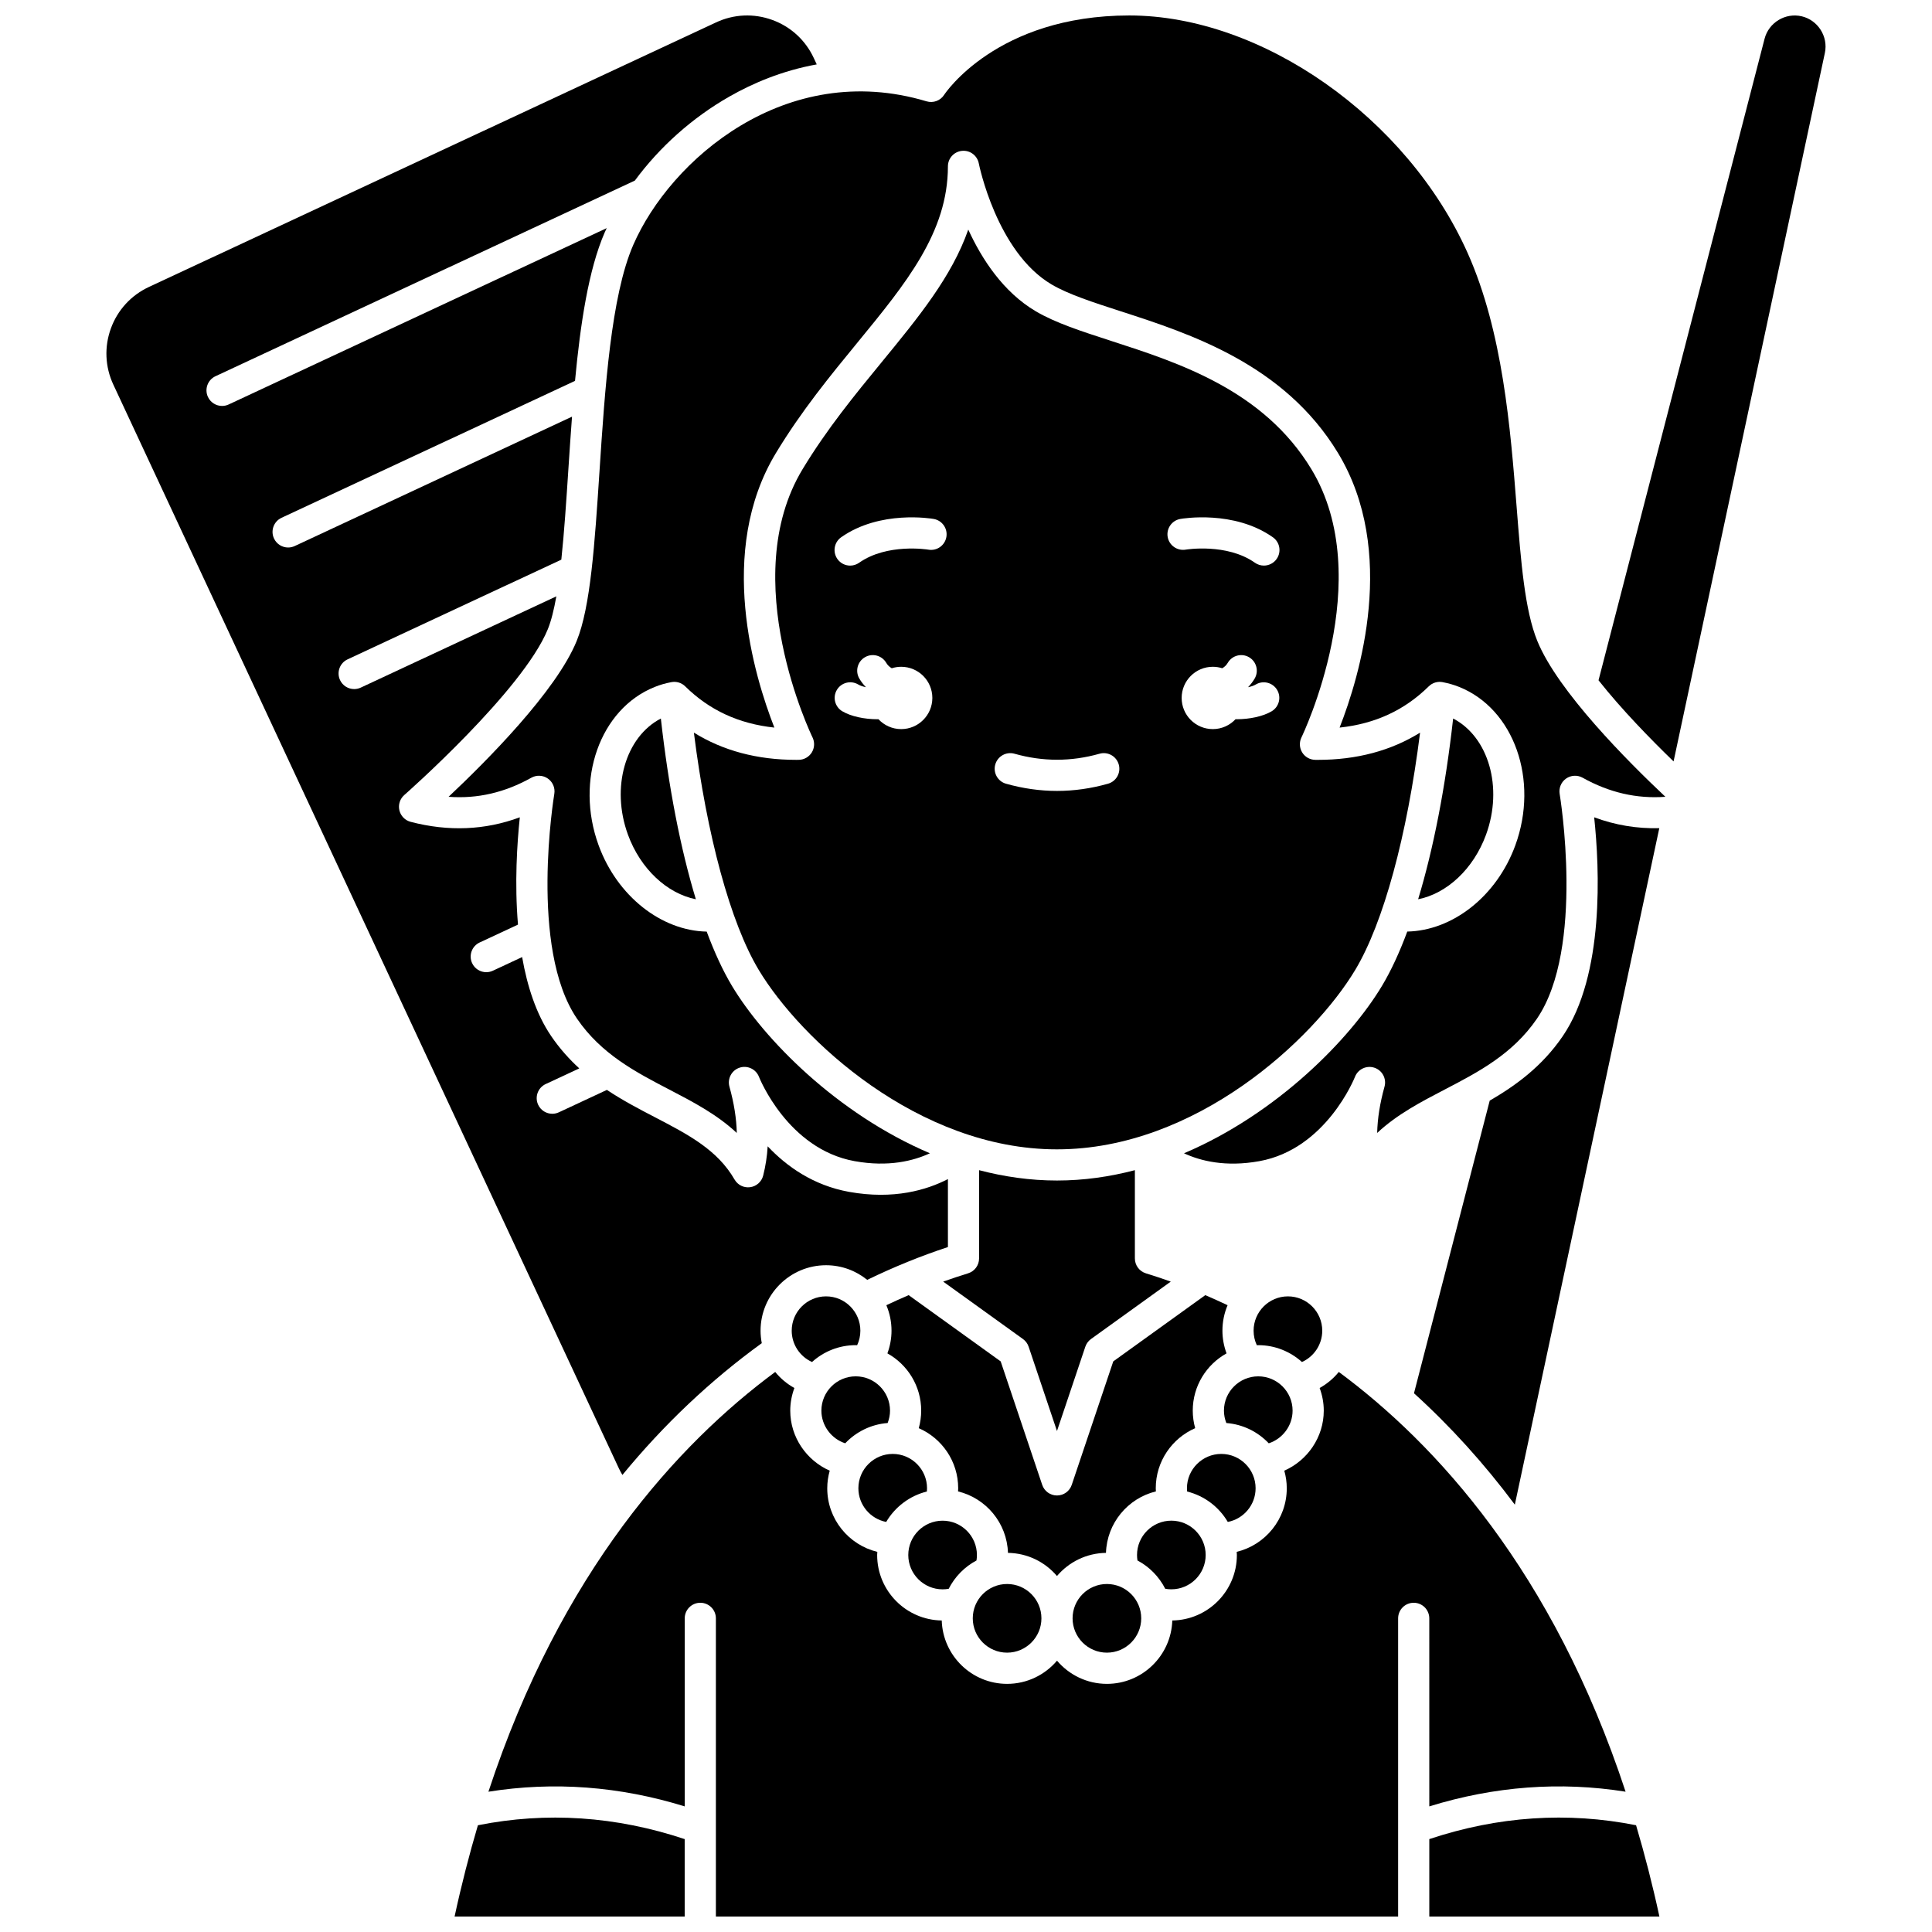 <?xml version="1.0" encoding="UTF-8"?>
<!-- Uploaded to: SVG Repo, www.svgrepo.com, Generator: SVG Repo Mixer Tools -->
<svg width="800px" height="800px" version="1.1" viewBox="144 144 512 512" xmlns="http://www.w3.org/2000/svg">
 <defs>
  <clipPath id="f">
   <path d="m172 148.09h224v386.91h-224z"/>
  </clipPath>
  <clipPath id="e">
   <path d="m522 625h62v26.902h-62z"/>
  </clipPath>
  <clipPath id="d">
   <path d="m273 507h302v144.9h-302z"/>
  </clipPath>
  <clipPath id="c">
   <path d="m262 148.09h324v304.91h-324z"/>
  </clipPath>
  <clipPath id="b">
   <path d="m567 148.09h61v197.91h-61z"/>
  </clipPath>
  <clipPath id="a">
   <path d="m264 625h62v26.902h-62z"/>
  </clipPath>
 </defs>
 <path d="m371.15 500.5c0.559-1.191 0.855-2.496 0.855-3.852 0-5.016-4.078-9.098-9.094-9.098-5.016 0-9.098 4.078-9.098 9.098 0 3.644 2.172 6.859 5.379 8.297 3.074-2.766 7.129-4.465 11.582-4.465 0.125 0 0.25 0.016 0.375 0.02z"/>
 <path d="m424.11 561.66c3.137-3.695 7.785-6.059 12.984-6.133 0.254-7.906 5.812-14.484 13.23-16.289-0.012-0.281-0.035-0.562-0.035-0.844 0-7.113 4.305-13.234 10.445-15.914-0.418-1.504-0.641-3.062-0.641-4.652 0-6.523 3.621-12.207 8.953-15.172-0.707-1.918-1.09-3.953-1.09-6.012 0-2.394 0.488-4.676 1.367-6.75-1.965-0.93-3.934-1.82-5.91-2.668l-24.387 17.555-11.004 32.723c-0.566 1.684-2.141 2.812-3.914 2.812-1.773 0-3.348-1.133-3.914-2.812l-11.004-32.723-24.387-17.555c-1.977 0.844-3.949 1.738-5.91 2.668 0.879 2.074 1.367 4.359 1.367 6.75 0 2.062-0.383 4.098-1.09 6.012 5.332 2.965 8.953 8.652 8.953 15.172 0 1.586-0.223 3.148-0.641 4.652 6.141 2.676 10.445 8.797 10.445 15.914 0 0.281-0.023 0.562-0.035 0.844 7.422 1.805 12.977 8.379 13.23 16.289 5.199 0.074 9.852 2.438 12.984 6.133z"/>
 <path d="m378.85 547.33c2.336-3.969 6.199-6.926 10.781-8.062 0.027-0.285 0.043-0.574 0.043-0.863 0-5.016-4.078-9.098-9.094-9.098s-9.098 4.078-9.098 9.098c0 4.422 3.176 8.113 7.367 8.926z"/>
 <path d="m410.89 581.97c5.016 0 9.098-4.078 9.098-9.098 0-5.016-4.078-9.094-9.098-9.094-5.016 0-9.094 4.078-9.094 9.094-0.004 5.019 4.078 9.098 9.094 9.098z"/>
 <path d="m367.99 526.49c2.875-3.035 6.828-5.031 11.242-5.375 0.402-1.039 0.633-2.141 0.633-3.277 0-5.016-4.078-9.094-9.094-9.094-5.016 0-9.094 4.078-9.094 9.094 0 3.988 2.652 7.461 6.312 8.652z"/>
 <g clip-path="url(#f)">
  <path d="m308.95 534.87c10.996-13.391 23.355-25.078 36.93-34.918-0.207-1.07-0.324-2.172-0.324-3.297 0-9.57 7.785-17.355 17.355-17.355 4.133 0 7.926 1.457 10.91 3.875 7.051-3.422 14.223-6.336 21.387-8.691v-18.016c-5.57 2.879-14.352 5.523-26.203 3.387-9.496-1.715-16.555-6.762-21.562-12.07-0.16 2.66-0.559 5.242-1.195 7.758-0.414 1.629-1.773 2.844-3.438 3.074-1.668 0.23-3.305-0.57-4.144-2.027-4.566-7.906-12.254-11.906-21.156-16.539-4.106-2.137-8.449-4.398-12.676-7.215l-12.73 5.938c-0.566 0.262-1.16 0.387-1.742 0.387-1.555 0-3.043-0.883-3.746-2.387-0.965-2.066-0.07-4.523 1.996-5.488l8.902-4.152c-2.652-2.43-5.164-5.215-7.41-8.504-4.004-5.856-6.387-13.273-7.734-20.996l-7.762 3.621c-0.566 0.262-1.16 0.387-1.742 0.387-1.555 0-3.043-0.883-3.746-2.387-0.965-2.066-0.07-4.523 1.996-5.488l10.156-4.738c-0.934-10.941-0.238-21.578 0.484-28.434-9.203 3.418-18.906 3.824-28.941 1.199-1.477-0.387-2.621-1.559-2.973-3.047-0.352-1.488 0.148-3.047 1.297-4.055 0.312-0.273 31.383-27.637 38.035-43.941 0.906-2.227 1.641-5.207 2.262-8.715l-51.836 24.191c-0.566 0.262-1.16 0.387-1.742 0.387-1.555 0-3.043-0.883-3.746-2.387-0.965-2.066-0.07-4.523 1.996-5.488l56.648-26.426c0.766-7.188 1.312-15.465 1.871-23.984 0.301-4.551 0.605-9.223 0.961-13.906l-73.488 34.285c-0.566 0.262-1.16 0.387-1.742 0.387-1.555 0-3.043-0.883-3.746-2.387-0.965-2.066-0.07-4.523 1.996-5.488l77.777-36.281c1.414-15.109 3.59-29.512 7.852-39.305 0.172-0.395 0.363-0.785 0.547-1.18l-100.19 46.738c-0.566 0.262-1.16 0.387-1.742 0.387-1.555 0-3.043-0.883-3.746-2.387-0.965-2.066-0.07-4.523 1.996-5.488l111.05-51.805c0.027-0.012 0.051-0.016 0.078-0.027 6.551-8.895 15.219-16.672 25.09-22.297 6.035-3.441 13.879-6.84 23.125-8.508l-0.801-1.719c-2.199-4.711-6.102-8.289-10.988-10.066-4.887-1.777-10.172-1.547-14.887 0.652l-150.32 70.121c-4.711 2.199-8.289 6.102-10.066 10.988-1.777 4.887-1.547 10.172 0.652 14.887l133.97 287.2c0.281 0.602 0.598 1.184 0.938 1.746z"/>
 </g>
 <path d="m424.11 448.59c36.797 0 68.008-29.164 79.039-47.551 7.488-12.48 13.746-35.555 17.184-62.883-7.703 4.789-16.766 7.215-27.074 7.215-0.23 0-0.461 0-0.695-0.004-1.418-0.016-2.731-0.758-3.473-1.965s-0.812-2.715-0.188-3.988c0.203-0.414 20.23-41.992 2.621-71.086-12.645-20.891-35.016-28.141-52.996-33.961-7.957-2.578-14.832-4.805-20.039-7.875-8.645-5.098-14.316-13.859-17.887-21.648-4.359 12.465-13.184 23.223-22.945 35.129-7.129 8.691-14.5 17.68-20.957 28.352-17.648 29.164 2.418 70.672 2.621 71.086 0.625 1.273 0.555 2.777-0.188 3.988-0.746 1.207-2.055 1.953-3.473 1.965-0.23 0.004-0.465 0.004-0.695 0.004-10.312 0-19.375-2.43-27.078-7.215 3.438 27.332 9.695 50.406 17.184 62.883 11.031 18.387 42.246 47.555 79.039 47.555zm56.902-116.1c-2.285 1.363-5.844 2.117-9.324 2.117-0.086 0-0.172-0.008-0.258-0.008-1.508 1.609-3.644 2.621-6.023 2.621-4.562 0-8.258-3.699-8.258-8.258 0-4.562 3.699-8.258 8.258-8.258 0.871 0 1.707 0.137 2.496 0.387 0.613-0.344 1.105-0.816 1.461-1.426 1.145-1.973 3.676-2.644 5.644-1.496 1.973 1.145 2.644 3.672 1.496 5.644-0.496 0.852-1.094 1.609-1.758 2.301 0.785-0.156 1.496-0.391 2.043-0.715 1.957-1.164 4.496-0.527 5.66 1.434 1.164 1.953 0.523 4.488-1.438 5.656zm-24.219-50.965c0.574-0.102 14.227-2.406 24.531 4.856 1.867 1.312 2.309 3.891 0.996 5.754-0.805 1.141-2.082 1.75-3.379 1.75-0.82 0-1.652-0.242-2.375-0.754-7.461-5.258-18.246-3.492-18.352-3.473-2.242 0.375-4.379-1.121-4.769-3.363-0.387-2.238 1.109-4.371 3.348-4.769zm-49.035 65.07c0.621-2.195 2.91-3.469 5.098-2.848 7.492 2.121 15.035 2.121 22.527 0 2.195-0.625 4.477 0.652 5.098 2.848 0.621 2.195-0.652 4.477-2.848 5.098-4.477 1.27-9.023 1.91-13.516 1.91-4.492 0-9.035-0.645-13.516-1.91-2.188-0.621-3.465-2.902-2.844-5.098zm-24.941-9.375c-2.379 0-4.516-1.012-6.023-2.621-0.086 0-0.172 0.008-0.258 0.008-3.481 0-7.035-0.754-9.324-2.117-1.961-1.168-2.602-3.703-1.434-5.66 1.168-1.961 3.703-2.602 5.66-1.434 0.543 0.324 1.254 0.555 2.043 0.715-0.664-0.691-1.266-1.445-1.758-2.301-1.145-1.973-0.473-4.5 1.5-5.644 1.973-1.145 4.5-0.473 5.644 1.5 0.355 0.609 0.848 1.078 1.461 1.426 0.785-0.25 1.625-0.387 2.496-0.387 4.562 0 8.258 3.699 8.258 8.258-0.008 4.559-3.707 8.258-8.266 8.258zm-15.902-50.836c10.305-7.262 23.957-4.957 24.531-4.856 2.246 0.395 3.746 2.539 3.352 4.785-0.395 2.242-2.523 3.75-4.773 3.352-0.188-0.031-10.918-1.762-18.352 3.473-0.723 0.512-1.551 0.754-2.375 0.754-1.297 0-2.574-0.609-3.379-1.75-1.312-1.871-0.867-4.445 0.996-5.758z"/>
 <path d="m537.82 365.19c4.578-12.539 0.648-25.91-8.723-30.777-2.031 18.199-5.231 34.578-9.277 47.898 7.598-1.496 14.676-8.02 18-17.121z"/>
 <path d="m310.41 365.19c3.32 9.098 10.41 15.621 18 17.125-4.047-13.324-7.246-29.699-9.277-47.898-9.371 4.867-13.301 18.238-8.723 30.773z"/>
 <path d="m538.79 435.68-20.07 77.547c9.695 8.793 18.625 18.656 26.727 29.52l38.285-179.27c-5.91 0.148-11.676-0.809-17.258-2.883 1.43 13.523 2.758 41.781-8.352 58.031-5.445 7.969-12.402 13.035-19.332 17.051z"/>
 <path d="m393.8 565.19c0.547 0 1.09-0.047 1.617-0.145 1.625-3.195 4.199-5.824 7.359-7.5 0.078-0.477 0.117-0.961 0.117-1.449 0-5.016-4.078-9.098-9.094-9.098-5.016 0-9.094 4.078-9.094 9.098 0 5.012 4.078 9.094 9.094 9.094z"/>
 <g clip-path="url(#e)">
  <path d="m522.78 631.38v20.523h60.98c-1.832-8.484-3.914-16.527-6.184-24.195-18.18-3.625-36.59-2.394-54.797 3.672z"/>
 </g>
 <g clip-path="url(#d)">
  <path d="m522.78 622.71c17.273-5.344 34.719-6.648 52.02-3.891-19.25-58.461-50.316-92.238-76.004-111.24-1.395 1.719-3.117 3.164-5.078 4.254 0.695 1.875 1.094 3.894 1.094 6.012 0 7.012-4.309 13.191-10.461 15.895 0.418 1.488 0.656 3.051 0.656 4.668 0 8.16-5.668 15.004-13.266 16.848 0.012 0.281 0.043 0.559 0.043 0.844 0 9.488-7.656 17.211-17.113 17.344-0.301 9.309-7.945 16.797-17.324 16.797-5.297 0-10.039-2.391-13.227-6.144-3.188 3.754-7.93 6.144-13.227 6.144-9.379 0-17.027-7.484-17.324-16.797-9.457-0.133-17.113-7.856-17.113-17.344 0-0.285 0.027-0.562 0.043-0.84-7.602-1.844-13.27-8.688-13.27-16.848 0-1.621 0.238-3.18 0.656-4.668-6.152-2.703-10.461-8.879-10.461-15.895 0-2.117 0.398-4.133 1.094-6.012-1.961-1.09-3.688-2.535-5.078-4.254-25.688 19.004-56.754 52.781-76.004 111.24 17.301-2.758 34.746-1.453 52.023 3.891v-49.836c0-2.281 1.848-4.129 4.129-4.129s4.129 1.848 4.129 4.129v79.027h180.8v-79.027c0-2.281 1.848-4.129 4.129-4.129s4.129 1.848 4.129 4.129z"/>
 </g>
 <g clip-path="url(#c)">
  <path d="m551.41 313.88c-3.332-8.16-4.336-20.898-5.496-35.645-1.625-20.621-3.644-46.285-12.965-67.164-16.027-35.898-54.578-62.973-89.672-62.973-35.211 0-48.93 20.816-49.062 21.027-0.996 1.555-2.898 2.258-4.664 1.73-37.316-11.188-67.93 15.527-77.738 38.07-5.883 13.523-7.508 38.184-8.938 59.941-1.27 19.301-2.367 35.973-6.055 45.012-5.449 13.355-24.039 31.973-33.945 41.281 7.652 0.566 14.883-1.113 21.938-5.055 1.387-0.773 3.094-0.684 4.394 0.234 1.297 0.918 1.957 2.496 1.688 4.066-0.066 0.406-6.75 40.875 6.027 59.566 6.422 9.395 15.566 14.152 24.406 18.754 6.258 3.254 12.656 6.586 17.926 11.52-0.082-3.824-0.73-7.894-1.945-12.27-0.59-2.125 0.594-4.336 2.688-5.027 2.094-0.688 4.359 0.391 5.148 2.449 0.07 0.184 7.606 19.121 25.328 22.32 8.996 1.625 15.656-0.086 19.965-2.086-24.715-10.512-44.035-30.316-52.449-44.344-2.387-3.977-4.629-8.824-6.707-14.398-12.02-0.238-23.715-9.379-28.641-22.867-6.324-17.32 0.344-36.148 14.867-41.969 1.402-0.562 2.797-0.969 4.398-1.273 1.332-0.262 2.711 0.156 3.68 1.113 6.41 6.316 14.18 9.918 23.629 10.93-5.344-13.625-15.367-46.688 0.418-72.766 6.766-11.176 14.324-20.398 21.637-29.312 12.844-15.66 23.938-29.188 23.938-46.652 0-2.129 1.617-3.91 3.738-4.109 2.121-0.211 4.043 1.238 4.449 3.332 0.043 0.23 4.723 23.48 19.293 32.074 4.422 2.606 10.895 4.703 18.387 7.129 18.266 5.914 43.281 14.016 57.516 37.539 15.781 26.082 5.762 59.141 0.418 72.766 9.445-1.008 17.219-4.613 23.625-10.93 0.969-0.953 2.344-1.375 3.68-1.113 1.602 0.309 3 0.715 4.398 1.273 14.52 5.82 21.191 24.648 14.867 41.969-4.926 13.488-16.609 22.609-28.637 22.855-2.074 5.582-4.324 10.434-6.711 14.41-8.418 14.031-27.738 33.836-52.457 44.348 4.309 2.004 10.969 3.715 19.973 2.086 17.723-3.203 25.258-22.141 25.332-22.332 0.797-2.051 3.062-3.121 5.152-2.43 2.09 0.691 3.269 2.898 2.68 5.019-1.215 4.375-1.863 8.445-1.945 12.27 5.269-4.938 11.672-8.266 17.93-11.523 8.84-4.602 17.984-9.359 24.406-18.754 12.777-18.691 6.094-59.16 6.027-59.566-0.266-1.566 0.391-3.148 1.688-4.066 1.301-0.918 3.008-1.008 4.394-0.234 7.059 3.938 14.305 5.617 21.938 5.055-9.898-9.309-28.484-27.926-33.938-41.281z"/>
 </g>
 <g clip-path="url(#b)">
  <path d="m621.47 148.32c-4.32-1.016-8.723 1.645-9.836 5.934l-44.008 170.03c6.082 7.703 13.848 15.656 19.887 21.5l40.098-187.76c0.926-4.332-1.832-8.688-6.141-9.707z"/>
 </g>
 <g clip-path="url(#a)">
  <path d="m270.65 627.71c-2.269 7.668-4.348 15.711-6.18 24.195h60.98v-20.523c-18.207-6.066-36.617-7.297-54.801-3.672z"/>
 </g>
 <path d="m486.55 517.84c0-5.016-4.078-9.094-9.098-9.094-5.016 0-9.094 4.078-9.094 9.094 0 1.137 0.23 2.238 0.633 3.277 4.418 0.34 8.367 2.336 11.242 5.375 3.664-1.195 6.316-4.668 6.316-8.652z"/>
 <path d="m452.8 565.04c0.531 0.094 1.07 0.145 1.617 0.145 5.016 0 9.098-4.078 9.098-9.094s-4.078-9.098-9.098-9.098c-5.016 0-9.094 4.078-9.094 9.098 0 0.488 0.043 0.973 0.117 1.449 3.164 1.676 5.734 4.305 7.359 7.5z"/>
 <path d="m494.41 496.65c0-5.016-4.078-9.098-9.094-9.098s-9.098 4.078-9.098 9.098c0 1.355 0.297 2.656 0.855 3.852 0.129-0.004 0.25-0.02 0.375-0.02 4.453 0 8.504 1.699 11.582 4.465 3.207-1.438 5.379-4.652 5.379-8.297z"/>
 <path d="m437.34 581.97c5.016 0 9.094-4.078 9.094-9.098 0-5.016-4.078-9.094-9.094-9.094s-9.094 4.078-9.094 9.094c0 5.019 4.078 9.098 9.094 9.098z"/>
 <path d="m469.38 547.33c4.191-0.809 7.367-4.504 7.367-8.926 0-5.016-4.078-9.098-9.094-9.098s-9.098 4.078-9.098 9.098c0 0.289 0.016 0.578 0.043 0.863 4.582 1.137 8.445 4.09 10.781 8.062z"/>
 <path d="m424.11 456.85c-7.109 0-14.016-1.004-20.645-2.742v23.391c0 1.812-1.184 3.414-2.914 3.945-2.195 0.676-4.398 1.41-6.598 2.195l21.145 15.219c0.699 0.504 1.227 1.215 1.5 2.035l7.512 22.344 7.512-22.344c0.277-0.82 0.801-1.531 1.5-2.035l21.145-15.219c-2.199-0.785-4.398-1.52-6.598-2.195-1.734-0.531-2.914-2.133-2.914-3.945v-23.391c-6.629 1.738-13.535 2.742-20.645 2.742z"/>
</svg>